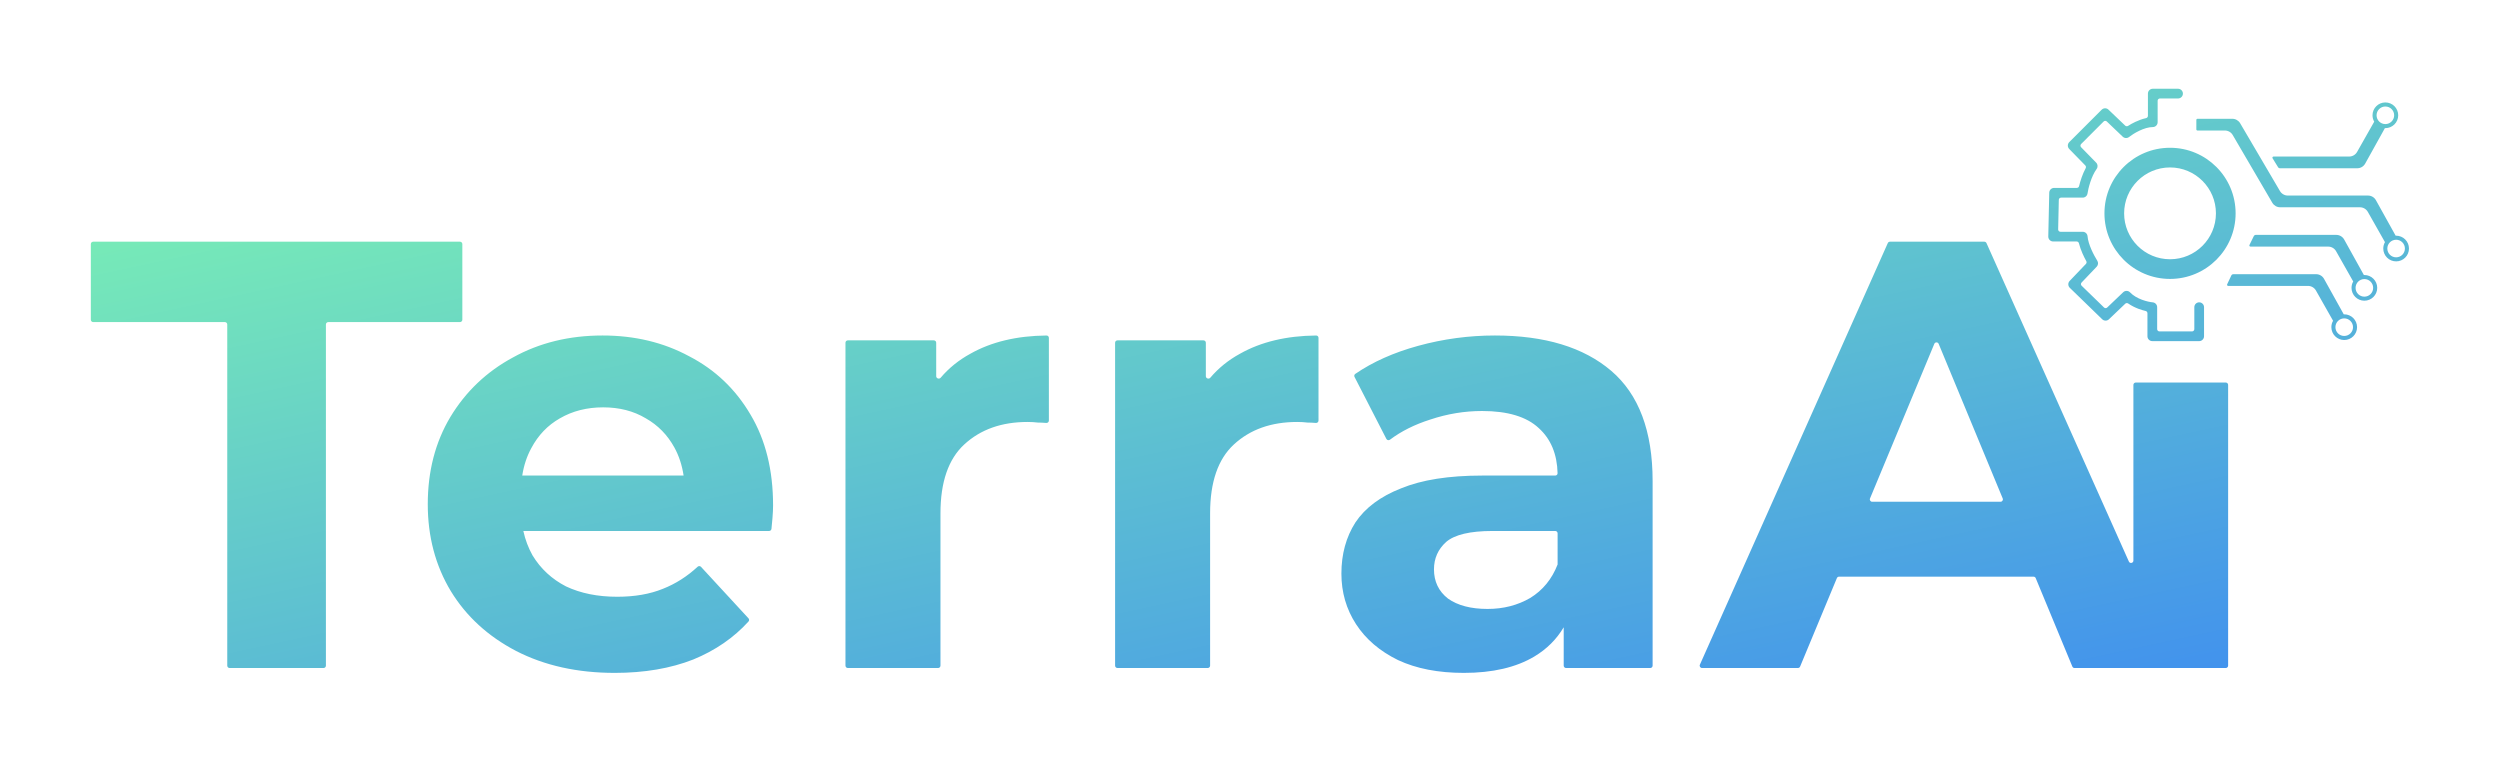<svg xmlns="http://www.w3.org/2000/svg" width="214" height="65" viewBox="0 0 214 65" fill="none">
  <g filter="url(#filter0_d_1774_9445)">
    <path fill-rule="evenodd" clip-rule="evenodd" d="M183.862 4.416C183.862 4.186 184.048 4 184.278 4H186.441C186.671 4 186.857 4.186 186.857 4.416C186.857 4.646 186.671 4.832 186.441 4.832H184.888C184.781 4.832 184.694 4.919 184.694 5.026V6.864C184.694 7.094 184.508 7.28 184.278 7.28C183.926 7.28 183.518 7.408 183.131 7.592C182.749 7.773 182.425 7.991 182.251 8.129C182.089 8.258 181.856 8.247 181.706 8.104L180.341 6.801C180.265 6.729 180.144 6.73 180.07 6.805L178.143 8.732C178.068 8.807 178.067 8.929 178.141 9.005L179.434 10.328C179.575 10.473 179.592 10.699 179.473 10.863C179.009 11.501 178.755 12.525 178.691 12.965C178.661 13.169 178.486 13.32 178.279 13.32H176.428C176.322 13.32 176.236 13.404 176.234 13.51L176.178 16.044C176.176 16.153 176.264 16.243 176.373 16.243H178.279C178.496 16.243 178.677 16.409 178.694 16.625C178.721 16.967 178.85 17.37 179.022 17.762C179.191 18.149 179.388 18.498 179.529 18.723C179.631 18.884 179.609 19.093 179.478 19.231L178.182 20.589C178.108 20.666 178.11 20.788 178.187 20.862L180.106 22.725C180.181 22.798 180.3 22.799 180.376 22.726L181.746 21.418C181.826 21.342 181.933 21.3 182.044 21.303C182.154 21.306 182.259 21.352 182.335 21.432C182.603 21.713 182.975 21.919 183.353 22.061C183.729 22.202 184.08 22.267 184.274 22.284C184.489 22.303 184.653 22.483 184.653 22.698V24.577C184.653 24.685 184.74 24.772 184.847 24.772H187.64C187.747 24.772 187.834 24.685 187.834 24.577V22.698C187.834 22.468 188.02 22.282 188.25 22.282C188.479 22.282 188.666 22.468 188.666 22.698V25.188C188.666 25.417 188.479 25.603 188.25 25.603H184.237C184.008 25.603 183.821 25.417 183.821 25.188V23.216C183.821 23.123 183.756 23.044 183.666 23.023C183.478 22.979 183.272 22.919 183.061 22.84C182.774 22.732 182.464 22.584 182.178 22.385C182.099 22.329 181.991 22.334 181.921 22.401L180.525 23.734C180.364 23.888 180.109 23.887 179.948 23.731L177.173 21.038C177.01 20.879 177.005 20.617 177.162 20.452L178.558 18.99C178.617 18.928 178.628 18.835 178.587 18.759C178.479 18.562 178.364 18.336 178.259 18.095C178.142 17.827 178.032 17.53 177.956 17.228C177.934 17.139 177.855 17.074 177.763 17.074H175.749C175.637 17.074 175.53 17.029 175.452 16.949C175.374 16.869 175.331 16.761 175.333 16.649L175.415 12.895C175.42 12.669 175.605 12.488 175.831 12.488H177.777C177.869 12.488 177.947 12.425 177.969 12.336C178.076 11.892 178.258 11.313 178.534 10.801C178.575 10.724 178.564 10.628 178.503 10.566L177.125 9.155C176.966 8.992 176.967 8.731 177.128 8.57L179.903 5.795C180.063 5.635 180.321 5.632 180.484 5.788L181.917 7.156C181.983 7.219 182.084 7.227 182.161 7.179C182.34 7.066 182.549 6.948 182.774 6.841C183.052 6.709 183.369 6.587 183.7 6.515C183.793 6.494 183.862 6.414 183.862 6.319V4.416ZM194.615 9.803C194.539 9.803 194.492 9.887 194.532 9.951L195.001 10.714C195.037 10.772 195.099 10.807 195.167 10.807L201.781 10.807C202.063 10.807 202.323 10.654 202.46 10.407L204.147 7.371L204.162 7.371L204.187 7.372C204.795 7.372 205.287 6.879 205.287 6.272C205.287 5.664 204.795 5.172 204.187 5.172C203.579 5.172 203.087 5.664 203.087 6.272C203.087 6.471 203.14 6.658 203.233 6.819L201.766 9.409C201.628 9.653 201.37 9.803 201.09 9.803L194.615 9.803ZM204.187 7.024C203.771 7.024 203.434 6.687 203.434 6.272C203.434 5.856 203.771 5.519 204.187 5.519C204.603 5.519 204.94 5.856 204.94 6.272C204.94 6.687 204.603 7.024 204.187 7.024ZM192.641 17.512C192.569 17.512 192.522 17.437 192.554 17.373L192.923 16.618C192.956 16.551 193.024 16.509 193.098 16.509L199.983 16.509C200.265 16.509 200.525 16.662 200.662 16.908L202.349 19.945L202.368 19.944L202.39 19.944C202.997 19.944 203.49 20.436 203.49 21.044C203.49 21.651 202.997 22.144 202.39 22.144C201.782 22.144 201.29 21.651 201.29 21.044C201.29 20.845 201.343 20.657 201.435 20.496L199.968 17.906C199.831 17.663 199.572 17.512 199.292 17.512L192.641 17.512ZM202.39 20.291C201.974 20.291 201.637 20.628 201.637 21.044C201.637 21.46 201.974 21.797 202.39 21.797C202.806 21.797 203.142 21.459 203.142 21.044C203.142 20.628 202.805 20.291 202.39 20.291ZM197.568 20.877C197.848 20.877 198.106 21.028 198.244 21.271L199.711 23.861C199.618 24.022 199.565 24.209 199.565 24.409C199.565 25.016 200.058 25.509 200.665 25.509C201.273 25.509 201.765 25.016 201.765 24.409C201.765 23.801 201.272 23.308 200.665 23.309L200.649 23.309L200.625 23.309L198.937 20.273C198.8 20.026 198.54 19.873 198.258 19.874L191.176 19.874C191.101 19.874 191.032 19.917 191 19.985L190.645 20.739C190.614 20.803 190.661 20.877 190.733 20.877L197.568 20.877ZM199.912 24.409C199.912 23.993 200.249 23.656 200.665 23.656C201.081 23.656 201.418 23.993 201.418 24.409C201.418 24.824 201.081 25.161 200.665 25.161C200.249 25.161 199.912 24.825 199.912 24.409ZM188.007 6.668C188.007 6.615 188.05 6.571 188.104 6.571L191.087 6.571C191.363 6.571 191.617 6.717 191.757 6.954L195.166 12.759C195.306 12.996 195.561 13.142 195.836 13.142H202.701C202.983 13.142 203.243 13.295 203.38 13.542L205.067 16.578C205.081 16.578 205.094 16.577 205.107 16.577C205.715 16.577 206.208 17.07 206.208 17.677C206.208 18.285 205.715 18.777 205.108 18.777C204.5 18.778 204.008 18.285 204.008 17.678C204.008 17.478 204.061 17.291 204.153 17.13L202.686 14.54C202.548 14.296 202.29 14.146 202.01 14.146L195.181 14.146C194.905 14.146 194.65 13.999 194.511 13.761L191.12 7.96C190.981 7.721 190.725 7.575 190.449 7.575L188.104 7.575C188.05 7.575 188.007 7.532 188.007 7.478L188.007 6.668ZM205.108 16.925C204.692 16.925 204.355 17.262 204.355 17.678C204.355 18.093 204.692 18.43 205.108 18.43C205.523 18.43 205.86 18.093 205.86 17.677C205.86 17.262 205.523 16.925 205.108 16.925ZM185.755 20.279C188.855 20.279 191.368 17.766 191.368 14.666C191.368 11.566 188.855 9.052 185.755 9.052C182.654 9.052 180.141 11.566 180.141 14.666C180.141 17.766 182.654 20.279 185.755 20.279ZM185.755 18.595C187.925 18.595 189.684 16.836 189.684 14.666C189.684 12.496 187.925 10.736 185.755 10.736C183.584 10.736 181.825 12.496 181.825 14.666C181.825 16.836 183.584 18.595 185.755 18.595ZM19.453 24.176C19.453 24.064 19.362 23.974 19.251 23.974H7.977C7.866 23.974 7.775 23.883 7.775 23.772V17.294C7.775 17.183 7.866 17.092 7.977 17.092H39.373C39.485 17.092 39.576 17.183 39.576 17.294V23.772C39.576 23.883 39.485 23.974 39.373 23.974H28.1C27.988 23.974 27.898 24.064 27.898 24.176V53.383C27.898 53.494 27.808 53.585 27.696 53.585H19.655C19.543 53.585 19.453 53.494 19.453 53.383V24.176ZM52.621 54.002C49.424 54.002 46.608 53.376 44.176 52.125C41.778 50.874 39.918 49.171 38.598 47.016C37.277 44.827 36.617 42.342 36.617 39.561C36.617 36.746 37.26 34.261 38.545 32.106C39.866 29.917 41.656 28.214 43.915 26.997C46.174 25.746 48.728 25.121 51.578 25.121C54.324 25.121 56.792 25.712 58.981 26.893C61.205 28.04 62.961 29.708 64.246 31.898C65.532 34.053 66.175 36.642 66.175 39.665C66.175 39.978 66.158 40.343 66.123 40.76C66.094 41.076 66.066 41.381 66.037 41.673C66.027 41.776 65.94 41.855 65.836 41.855H44.798C44.962 42.602 45.224 43.297 45.583 43.94C46.278 45.087 47.234 45.973 48.45 46.599C49.702 47.19 51.161 47.485 52.83 47.485C54.324 47.485 55.627 47.259 56.739 46.807C57.826 46.38 58.818 45.749 59.717 44.916C59.8 44.839 59.931 44.843 60.007 44.926L64.071 49.332C64.141 49.408 64.142 49.525 64.073 49.602C62.807 50.996 61.232 52.08 59.346 52.855C57.4 53.619 55.158 54.002 52.621 54.002ZM45.479 34.765C45.098 35.46 44.84 36.242 44.704 37.111H58.516C58.384 36.227 58.122 35.428 57.73 34.713C57.139 33.636 56.322 32.801 55.28 32.211C54.237 31.585 53.021 31.272 51.631 31.272C50.24 31.272 49.007 31.585 47.929 32.211C46.887 32.801 46.07 33.653 45.479 34.765ZM72.574 25.538C72.462 25.538 72.372 25.628 72.372 25.74V53.383C72.372 53.494 72.462 53.585 72.574 53.585H80.302C80.414 53.585 80.504 53.494 80.504 53.383V40.343C80.504 37.667 81.182 35.703 82.537 34.452C83.928 33.166 85.735 32.523 87.959 32.523C88.272 32.523 88.567 32.541 88.845 32.575C89.063 32.575 89.301 32.586 89.561 32.607C89.68 32.617 89.784 32.524 89.784 32.404V25.323C89.784 25.211 89.693 25.12 89.582 25.122C87.028 25.148 84.853 25.669 83.059 26.685C82.067 27.227 81.221 27.911 80.521 28.736C80.395 28.885 80.139 28.799 80.139 28.603V25.74C80.139 25.628 80.049 25.538 79.937 25.538H72.574ZM95.452 25.74C95.452 25.628 95.543 25.538 95.654 25.538H103.018C103.129 25.538 103.22 25.628 103.22 25.74V28.603C103.22 28.799 103.476 28.885 103.602 28.736C104.302 27.911 105.147 27.227 106.139 26.685C107.934 25.669 110.108 25.148 112.662 25.122C112.774 25.12 112.864 25.211 112.864 25.323V32.404C112.864 32.524 112.761 32.617 112.642 32.607C112.382 32.586 112.143 32.575 111.926 32.575C111.648 32.541 111.352 32.523 111.04 32.523C108.815 32.523 107.008 33.166 105.618 34.452C104.262 35.703 103.585 37.667 103.585 40.343V53.383C103.585 53.494 103.494 53.585 103.383 53.585H95.654C95.543 53.585 95.452 53.494 95.452 53.383V25.74ZM133.853 50.099V53.383C133.853 53.494 133.943 53.585 134.055 53.585H141.262C141.373 53.585 141.464 53.494 141.464 53.383V37.58C141.464 33.305 140.282 30.16 137.919 28.144C135.556 26.128 132.236 25.121 127.962 25.121C125.737 25.121 123.548 25.416 121.393 26.007C119.306 26.579 117.512 27.38 116.011 28.409C115.928 28.466 115.901 28.576 115.947 28.666L118.674 33.973C118.732 34.086 118.879 34.118 118.981 34.041C119.95 33.313 121.101 32.738 122.436 32.315C123.895 31.828 125.372 31.585 126.867 31.585C129.056 31.585 130.673 32.072 131.715 33.045C132.75 33.98 133.288 35.268 133.329 36.909C133.332 37.02 133.241 37.111 133.129 37.111H126.867C124.017 37.111 121.706 37.476 119.933 38.206C118.161 38.901 116.858 39.874 116.023 41.125C115.224 42.376 114.824 43.836 114.824 45.504C114.824 47.103 115.242 48.545 116.076 49.831C116.91 51.117 118.109 52.142 119.673 52.907C121.237 53.637 123.113 54.002 125.303 54.002C127.771 54.002 129.786 53.532 131.35 52.594C132.406 51.961 133.24 51.129 133.853 50.099ZM133.331 44.722V42.057C133.331 41.945 133.241 41.855 133.129 41.855H127.753C125.842 41.855 124.521 42.168 123.791 42.793C123.096 43.419 122.748 44.201 122.748 45.139C122.748 46.182 123.148 47.016 123.948 47.642C124.782 48.232 125.911 48.528 127.336 48.528C128.692 48.528 129.908 48.215 130.985 47.59C132.063 46.929 132.845 45.973 133.331 44.722ZM161.595 17.212C161.628 17.139 161.7 17.092 161.78 17.092H169.859C169.938 17.092 170.011 17.139 170.043 17.212L182.232 44.472C182.321 44.671 182.619 44.607 182.619 44.389V29.35C182.619 29.239 182.709 29.148 182.821 29.148H190.526C190.638 29.148 190.728 29.239 190.728 29.35V53.383C190.728 53.494 190.638 53.585 190.526 53.585H177.579C177.498 53.585 177.424 53.535 177.393 53.46L174.257 45.889C174.226 45.814 174.152 45.765 174.07 45.765H157.424C157.342 45.765 157.269 45.814 157.237 45.889L154.089 53.46C154.058 53.535 153.984 53.585 153.903 53.585H145.695C145.548 53.585 145.451 53.434 145.51 53.3L161.595 17.212ZM171.433 39.073C171.488 39.206 171.391 39.353 171.247 39.353H160.259C160.115 39.353 160.017 39.206 160.072 39.073L165.577 25.836C165.646 25.67 165.881 25.67 165.95 25.836L171.433 39.073Z" fill="url(#paint0_linear_1774_9445)"/>
  </g>
  <defs>
    <filter id="filter0_d_1774_9445" x="-2.194" y="0.403" width="215.596" height="64.39" filterUnits="userSpaceOnUse" color-interpolation-filters="sRGB">
      <feFlood flood-opacity="0" result="BackgroundImageFix"/>
      <feColorMatrix in="SourceAlpha" type="matrix" values="0 0 0 0 0 0 0 0 0 0 0 0 0 0 0 0 0 0 127 0" result="hardAlpha"/>
      <feOffset dy="3.597"/>
      <feGaussianBlur stdDeviation="3.597"/>
      <feComposite in2="hardAlpha" operator="out"/>
      <feColorMatrix type="matrix" values="0 0 0 0 0 0 0 0 0 0 0 0 0 0 0 0 0 0 0.12 0"/>
      <feBlend mode="normal" in2="BackgroundImageFix" result="effect1_dropShadow_1774_9445"/>
      <feBlend mode="normal" in="SourceGraphic" in2="effect1_dropShadow_1774_9445" result="shape"/>
    </filter>
    <linearGradient id="paint0_linear_1774_9445" x1="13.669" y1="7.887" x2="31.657" y2="91.079" gradientUnits="userSpaceOnUse">
      <stop stop-color="#7CF3B2"/>
      <stop offset="1" stop-color="#408FEF"/>
    </linearGradient>
  </defs>
</svg>